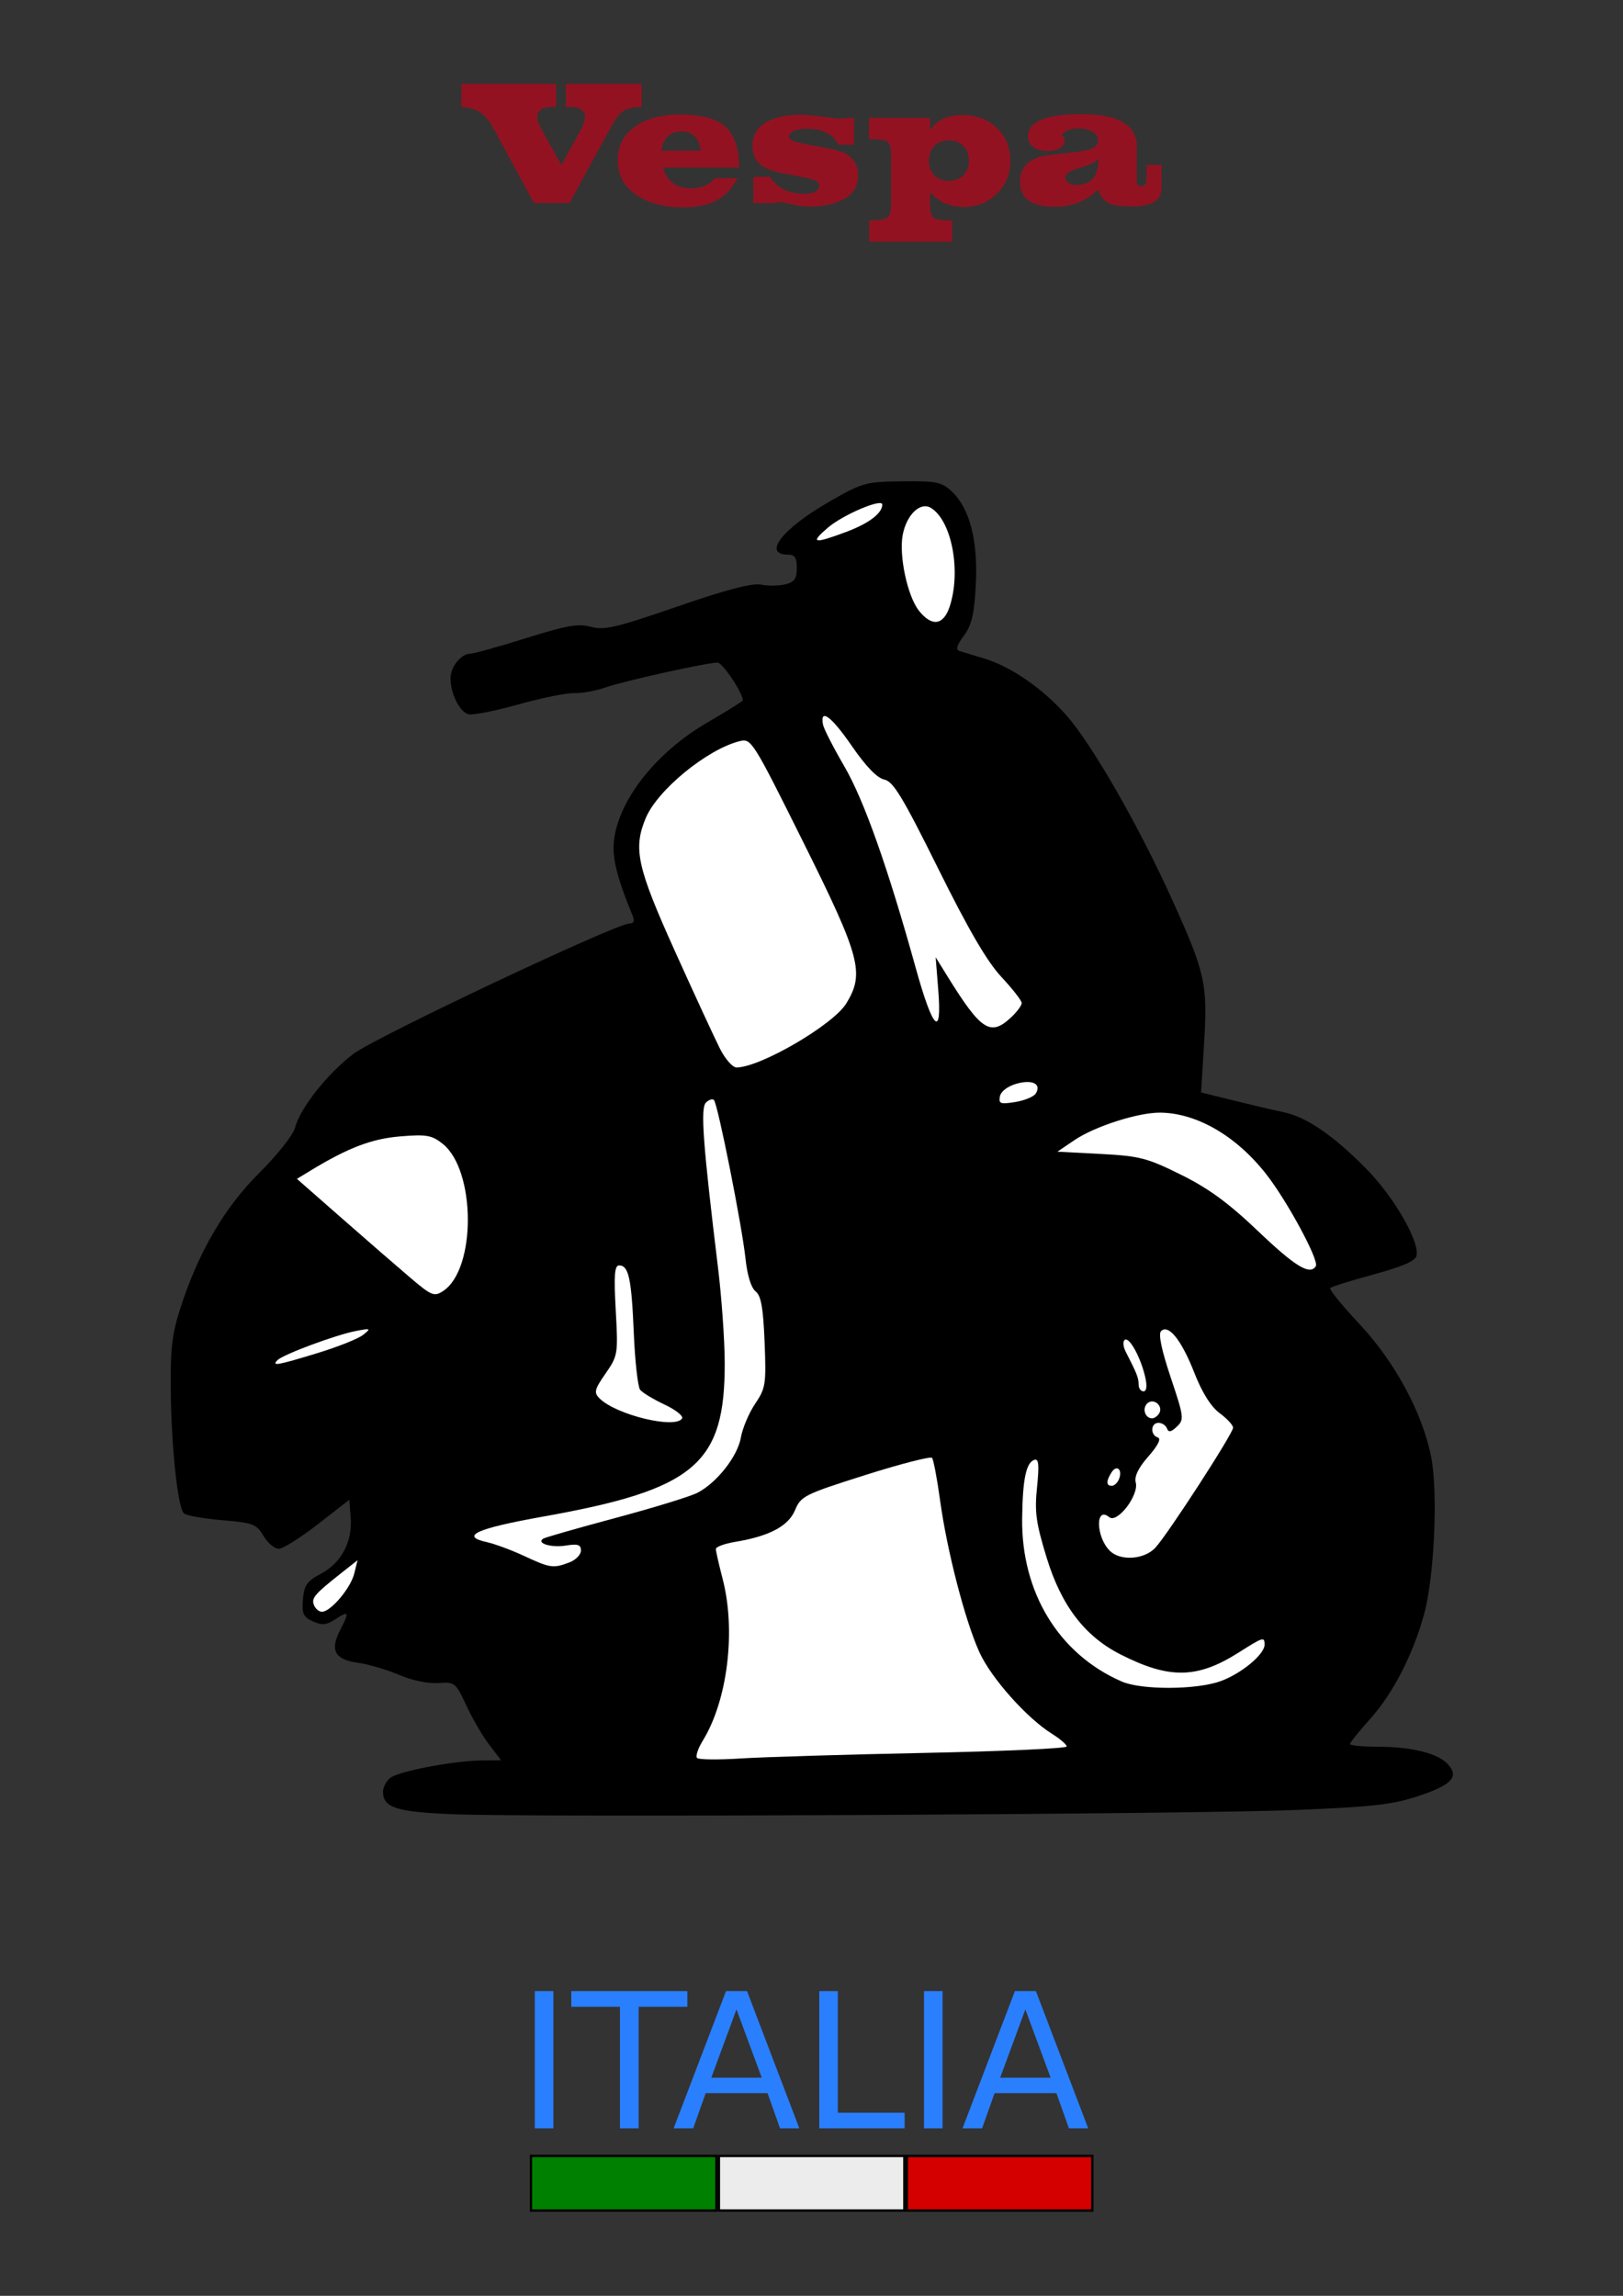 <?xml version="1.0" encoding="UTF-8" standalone="no"?>
<svg
   xmlns:dc="http://purl.org/dc/elements/1.1/"
   xmlns:cc="http://creativecommons.org/ns#"
   xmlns:rdf="http://www.w3.org/1999/02/22-rdf-syntax-ns#"
   xmlns:svg="http://www.w3.org/2000/svg"
   xmlns="http://www.w3.org/2000/svg"
   version="1.1"
   id="svg4729"
   viewBox="0 0 744.094 1052.362"
   height="297mm"
   width="210mm">
  <rect x="0" y="0" width="744.094" height="1052.362" fill="#333333" stroke="none"/>
  <defs
     id="defs4731" />
  <g
     id="layer1">
    <g
       transform="matrix(1.12,0,0,1.12,-4.201,-126.904)"
       id="g5229">
      <path
         style="fill:#000000"
         d="m 534.288,854.08 c 32.13,-1.321 39.659,-2.198 50.63,-5.895 13.52,-4.556 16.368,-7.965 11.076,-13.256 -4.169,-4.169 -14.807,-6.715 -28.107,-6.726 -6.329,-0.006 -11.507,-0.51 -11.507,-1.121 0,-0.611 3.729,-5.258 8.287,-10.327 9.283,-10.325 17.522,-26.346 22.047,-42.875 4.144,-15.135 5.721,-49.36 2.944,-63.906 -3.457,-18.109 -14.819,-39.231 -29.545,-54.921 -7.02,-7.48 -12.349,-14.043 -11.842,-14.586 0.507,-0.543 8.534,-3.061 17.839,-5.596 11.998,-3.269 17.091,-5.509 17.514,-7.703 1.153,-5.987 -9.332,-24.066 -20.584,-35.493 -13.49,-13.699 -24.477,-21.224 -33.822,-23.164 -3.794,-0.788 -12.954,-2.931 -20.355,-4.764 l -13.456,-3.332 1.237,-20.303 c 1.477,-24.239 0.485,-28.653 -13.254,-58.966 -13.809,-30.468 -32.844,-63.557 -43.325,-75.317 -9.808,-11.004 -22.677,-19.821 -33.735,-23.111 -4.05,-1.205 -8.434,-2.53 -9.742,-2.944 -1.732,-0.548 -1.268,-2.252 1.71,-6.28 3.237,-4.379 4.256,-8.743 4.899,-20.986 0.939,-17.888 -2.498,-31.165 -9.856,-38.077 -4.101,-3.853 -6.234,-4.289 -20.224,-4.136 -14.944,0.163 -16.262,0.527 -29.633,8.177 -19.423,11.113 -27.834,21.83 -17.133,21.83 2.738,0 3.574,1.283 3.574,5.488 0,4.34 -0.977,5.733 -4.67,6.66 -2.569,0.645 -7.034,0.7 -9.922,0.122 -3.647,-0.729 -14.138,2.014 -34.338,8.98 -25.019,8.628 -29.963,9.788 -35.356,8.299 -5.159,-1.424 -9.856,-0.607 -26.5,4.612 -11.127,3.489 -21.346,6.343 -22.71,6.343 -3.906,0 -8.266,5.365 -8.266,10.171 0,6.081 3.656,13.507 7.205,14.633 1.63,0.517 10.825,-1.264 20.433,-3.958 9.608,-2.694 19.955,-4.801 22.993,-4.681 3.038,0.12 8.837,-0.931 12.888,-2.335 7.806,-2.705 41.404,-10.148 45.809,-10.148 2.024,0 10.344,12.433 10.344,15.458 0,0.338 -6.518,4.403 -14.485,9.032 -20.656,12.002 -35.923,31.062 -38.191,47.679 -0.992,7.264 0.974,15.431 7.556,31.393 0.902,2.188 0.481,3.222 -1.312,3.222 -5.471,0 -103.806,46.423 -112.936,53.316 -10.618,8.017 -21.951,22.346 -23.939,30.27 -0.723,2.879 -7.219,11.094 -14.511,18.348 -14.416,14.342 -24.974,32.402 -32.436,55.48 -3.429,10.607 -4.124,16.635 -3.923,34.06 0.268,23.317 2.856,47.421 5.36,49.925 0.885,0.885 7.88,2.139 15.544,2.787 12.823,1.084 14.184,1.599 17.051,6.452 1.714,2.901 4.519,5.268 6.233,5.26 1.715,-0.007 8.917,-4.526 16.006,-10.039 l 12.888,-10.024 0.564,7.24 c 0.772,9.901 -3.767,18.536 -12.07,22.964 -5.844,3.116 -6.993,4.741 -7.476,10.575 -0.485,5.857 0.127,7.211 4.067,9.006 3.759,1.713 5.525,1.532 9.316,-0.952 5.447,-3.569 5.701,-2.934 1.822,4.567 -4.232,8.184 -2.166,12.02 7.161,13.298 4.341,0.595 11.962,2.826 16.935,4.958 5.274,2.261 11.968,3.665 16.064,3.369 6.822,-0.493 7.15,-0.232 11.485,9.124 2.454,5.297 6.664,12.518 9.354,16.045 l 4.892,6.414 -8.043,0.097 c -11.669,0.14 -34.121,4.463 -37.425,7.204 -1.561,1.295 -2.838,3.809 -2.838,5.586 0,6.52 5.344,8.255 28.354,9.205 33.611,1.389 302.263,0.044 345.389,-1.729 z"
         id="path5225" />
      <path
         style="fill:#000000"
         d="m 183.493,852.146 c -12.908,-1.897 -17.743,-3.656 -16.928,-6.159 0.932,-2.861 17.942,-6.35 32.033,-6.57 18.407,-0.288 20.86,-2.579 12.313,-11.501 -2.677,-2.794 -7.893,-11.125 -11.59,-18.512 -5.928,-11.843 -7.257,-13.351 -11.242,-12.758 -13.084,1.95 -13.01,2.047 -8.913,-11.831 2.311,-7.829 0.967,-18.323 -2.104,-16.425 -0.983,0.607 -1.85,3.334 -1.927,6.059 -0.252,8.905 -4.525,17.874 -8.342,17.508 -9.181,-0.881 -19.312,-3.066 -20.096,-4.334 -0.479,-0.776 2.233,-7.913 6.028,-15.861 6.666,-13.961 6.922,-15.239 7.54,-37.711 0.417,-15.166 -0.096,-24.634 -1.473,-27.208 -3.102,-5.797 -5.61,-2.94 -5.61,6.39 0,6.802 -0.587,8.176 -3.494,8.176 -1.922,0 -9.318,4.557 -16.435,10.126 -7.118,5.569 -13.652,10.126 -14.52,10.126 -0.868,0 -2.996,-2.399 -4.728,-5.331 -2.919,-4.941 -4.21,-5.425 -17.651,-6.615 l -14.502,-1.284 -1.141,-9.495 c -0.627,-5.222 -1.148,-13.344 -1.157,-18.049 l -0.016,-8.554 20.712,-8.221 c 11.392,-4.522 26.926,-10.068 34.521,-12.326 7.595,-2.258 16.501,-5.754 19.792,-7.77 6.51,-3.988 7.952,-10.089 2.849,-12.048 -5.203,-1.996 -36.559,9.944 -56.811,21.634 -10.465,6.041 -19.9,10.983 -20.966,10.983 -3.172,0 -2.216,-16.56 1.791,-31.02 6.954,-25.093 24.672,-54.35 38.428,-63.453 4.682,-3.098 7.906,-6.848 8.611,-10.013 0.619,-2.783 1.558,-6.633 2.087,-8.556 0.528,-1.923 6.458,-8.981 13.177,-15.683 11.9,-11.871 13.546,-12.795 63.637,-35.697 28.281,-12.931 52.308,-23.153 53.392,-22.716 1.084,0.437 8.116,14.218 15.627,30.624 7.511,16.407 14.771,30.258 16.133,30.781 1.362,0.523 3.502,0.137 4.755,-0.857 1.253,-0.994 5.212,-2.334 8.797,-2.979 8.145,-1.464 31.144,-12.385 39.492,-18.753 9.09,-6.933 14.519,-19.145 13.303,-29.927 -1.13,-10.022 -41.999,-93.71 -46.632,-95.488 -1.547,-0.594 -7.933,1.098 -14.192,3.759 -9.049,3.848 -10.436,4.107 -6.776,1.268 2.532,-1.963 8.538,-5.414 13.348,-7.668 4.81,-2.254 8.745,-5.123 8.745,-6.376 0,-3.514 -9.665,-21.32 -12.074,-22.244 -2.976,-1.142 -48.914,8.322 -51.727,10.657 -1.261,1.047 -4.613,1.666 -7.448,1.377 -2.836,-0.289 -14.131,1.86 -25.1,4.777 -21.786,5.792 -23.235,5.483 -23.294,-4.973 -0.022,-3.997 1.01,-5.257 5.035,-6.145 2.785,-0.615 12.772,-3.614 22.195,-6.665 13.295,-4.305 18.655,-5.232 23.934,-4.141 9.282,1.92 9.627,1.842 38.44,-8.624 20.033,-7.277 26.904,-9.012 32.345,-8.167 4.194,0.651 9.389,0.036 13.22,-1.565 5.134,-2.145 6.421,-3.773 6.899,-8.73 0.55,-5.7 1.42,-6.412 13.471,-11.035 7.086,-2.718 14.335,-5.849 16.11,-6.957 2.934,-1.833 3.228,-1.054 3.237,8.587 0.006,5.831 0.912,13.851 2.015,17.821 2.399,8.641 10.765,17.565 16.705,17.819 4.261,0.183 4.259,0.192 -0.319,1.658 -2.532,0.811 -8.15,1.557 -12.487,1.658 -10.063,0.234 -20.653,4.611 -20.653,8.536 0,2.564 1.175,2.786 7.825,1.475 4.304,-0.848 15.281,-1.543 24.395,-1.543 14.699,0 17.78,0.613 27.29,5.432 20.332,10.302 40.028,37.384 63.221,86.929 15.586,33.295 17.526,43.712 14.151,75.997 l -1.2,11.485 -5.704,-0.889 c -14.067,-2.192 -39.828,6.985 -52.29,18.626 -8.684,8.112 -7.777,10.157 3.781,8.519 22.77,-3.228 41.236,0.281 58.355,11.088 4.452,2.811 15.421,12.053 24.374,20.537 8.953,8.485 17.018,15.427 17.923,15.427 2.736,0 26.383,25.325 33.607,35.992 14.271,21.072 19.475,45.18 16.192,75.01 -3.535,32.125 -13.04,53.716 -30.317,68.868 -5.545,4.863 -10.092,9.753 -10.105,10.866 -0.015,1.275 7.1,2.427 19.228,3.114 38.898,2.203 34.364,12.191 -7.284,16.048 -41.397,3.834 -351.96,6.898 -373.809,3.688 z"
         id="path5223" />
      <path
         style="fill:#000000"
         d="m 429.806,834.374 c 14.495,-0.758 21.633,-1.834 21.633,-3.261 0,-1.171 -6.278,-6.62 -13.952,-12.108 -22.393,-16.015 -29.032,-26.544 -37.437,-59.373 -2.919,-11.403 -6.343,-28.423 -7.607,-37.822 -1.264,-9.398 -3.009,-17.527 -3.878,-18.064 -0.868,-0.537 -14.831,3.244 -31.029,8.401 -28.362,9.03 -29.546,9.605 -32.032,15.554 -2.624,6.28 -9.492,9.665 -26.541,13.081 -7.9,1.583 -8.908,4.694 -5.273,16.265 7.119,22.661 5.041,44.694 -6.167,65.387 -3.006,5.551 -5.466,11.303 -5.466,12.782 0,2.33 8.432,2.529 63.058,1.489 34.682,-0.661 72.792,-1.711 84.691,-2.333 z"
         id="path5221" />
      <path
         style="fill:#ffffff"
         d="m 289.095,832.795 c -0.686,-0.698 0.363,-3.883 2.332,-7.078 10.164,-16.494 13.659,-45.01 8.121,-66.269 -1.519,-5.831 -2.762,-11.318 -2.762,-12.192 0,-0.874 3.521,-2.176 7.825,-2.892 14.109,-2.349 21.844,-6.442 24.588,-13.007 2.4,-5.744 3.865,-6.475 28.769,-14.366 14.432,-4.573 26.725,-7.728 27.317,-7.011 0.592,0.717 2.072,8.554 3.29,17.416 2.842,20.687 10.231,49.203 16.101,62.134 4.783,10.539 19.408,26.965 29.733,33.396 3.291,2.05 5.984,4.374 5.984,5.166 0,0.792 -26.305,1.979 -58.455,2.638 -32.15,0.659 -65.911,1.679 -75.025,2.267 -9.113,0.587 -17.131,0.497 -17.818,-0.201 z"
         id="path5219" />
      <path
         style="fill:#ffffff"
         d="m 503.192,801.425 c 8.531,-3.01 18.208,-10.983 18.208,-15.002 0,-3.328 -0.525,-3.171 -10.494,3.151 -17.036,10.804 -28.413,11.014 -48.385,0.894 -14.704,-7.451 -24.293,-19.972 -30.305,-39.572 -4.396,-14.33 -5.001,-18.747 -3.961,-28.901 0.947,-9.242 0.697,-11.809 -1.092,-11.213 -3.382,1.127 -4.792,7.866 -5,23.891 -0.393,30.371 15.029,55.647 40.783,66.841 8.008,3.481 30.267,3.432 40.245,-0.089 z"
         id="path5217" />
      <path
         style="fill:#ffffff"
         d="m 236.831,752.753 c 2.597,-0.988 4.723,-3.167 4.723,-4.844 0,-2.427 -1.252,-2.845 -6.142,-2.051 -6.026,0.978 -12.348,-0.972 -9.244,-2.85 0.868,-0.525 14.24,-4.35 29.717,-8.5 15.477,-4.15 30.474,-8.753 33.327,-10.228 7.967,-4.12 16.466,-14.915 17.81,-22.623 0.666,-3.819 3.29,-10.028 5.83,-13.798 4.326,-6.419 4.572,-8.025 3.879,-25.282 -0.565,-14.072 -1.438,-18.98 -3.693,-20.762 -1.82,-1.439 -3.403,-6.6 -4.126,-13.454 -1.413,-13.39 -11.351,-63.285 -12.917,-64.85 -0.611,-0.611 -2.092,-0.129 -3.292,1.071 -2.273,2.273 -1.189,17.033 4.961,67.535 1.48,12.151 2.716,29.606 2.748,38.789 0.143,41.615 -12.08,51.987 -74.357,63.095 -27.334,4.876 -34.204,7.998 -23.009,10.457 3.23,0.71 10.109,3.262 15.287,5.673 10.629,4.949 11.905,5.13 18.499,2.623 z"
         id="path5215" />
      <path
         style="fill:#ffffff"
         d="m 301.602,624.539 c -0.674,-5.739 -0.859,-10.801 -0.411,-11.249 0.448,-0.448 1.398,3.849 2.11,9.55 0.712,5.701 0.897,10.763 0.411,11.249 -0.486,0.486 -1.436,-3.811 -2.11,-9.55 z"
         id="path5213" />
      <path
         style="fill:#ffffff"
         d="m 476.709,746.724 c 5.139,-5.575 31.804,-46.747 31.804,-49.107 0,-1.03 -2.468,-3.698 -5.485,-5.929 -3.591,-2.655 -7.184,-8.385 -10.403,-16.591 -5.247,-13.375 -10.571,-20.02 -13.607,-16.984 -1.162,1.162 0.225,7.808 3.948,18.908 5.443,16.23 5.574,17.273 2.536,20.165 -2.378,2.263 -3.425,2.456 -4.058,0.748 -0.469,-1.266 -2.027,-2.301 -3.461,-2.301 -3.219,0 -3.472,4.929 -0.307,5.984 1.494,0.498 0.148,3.22 -3.835,7.756 -4.132,4.706 -5.82,8.198 -5.167,10.693 1.356,5.184 -7.607,16.872 -10.865,14.169 -5.709,-4.738 -5.515,8.018 0.209,13.742 4.316,4.316 14.167,3.656 18.692,-1.252 z"
         id="path5211" />
      <path
         style="fill:#ffffff"
         d="m 468.929,737.979 c 1.833,-2.025 3.625,-3.682 3.983,-3.682 0.358,0 -0.384,1.657 -1.649,3.682 -1.265,2.025 -3.057,3.682 -3.983,3.682 -0.926,0 -0.184,-1.657 1.649,-3.682 z"
         id="path5209" />
      <path
         style="fill:#ffffff"
         d="m 492.788,695.511 c -0.667,-1.08 -0.771,-2.406 -0.231,-2.946 1.319,-1.319 4.91,1.005 4.91,3.177 0,2.353 -3.178,2.196 -4.678,-0.231 z"
         id="path5207" />
      <path
         style="fill:#000000"
         d="m 110.024,726.07 c 3.449,-2.609 3.413,-2.703 -1.029,-2.696 -2.532,0.004 -6.674,1.191 -9.205,2.638 l -4.603,2.631 5.632,0.065 c 3.097,0.036 7.24,-1.151 9.205,-2.638 z"
         id="path5205" />
      <path
         style="fill:#ffffff"
         d="m 461.85,718.568 c 1.491,-3.885 -0.998,-5.983 -3.119,-2.629 -2.254,3.564 -2.209,5.47 0.13,5.47 1.044,0 2.389,-1.278 2.989,-2.841 z"
         id="path5203" />
      <path
         style="fill:#ffffff"
         d="m 282.949,693.839 c 0.61,-0.987 -2.613,-3.544 -7.162,-5.682 -4.549,-2.138 -9.045,-4.852 -9.991,-6.03 -0.946,-1.178 -2.12,-11.67 -2.608,-23.315 -0.935,-22.293 -2.093,-27.616 -6.009,-27.616 -1.869,0 -2.17,4.018 -1.378,18.388 0.988,17.925 0.883,18.576 -4.165,25.861 -4.57,6.594 -4.858,7.793 -2.457,10.195 6.728,6.728 31.032,12.63 33.769,8.201 z"
         id="path5201" />
      <path
         style="fill:#ffffff"
         d="m 257.46,685.18 c -3.891,-2.043 -4.727,-3.304 -3.201,-4.829 1.525,-1.525 3.114,-1.015 6.084,1.955 5.139,5.139 3.86,6.414 -2.883,2.874 z"
         id="path5199" />
      <path
         style="fill:#ffffff"
         d="m 478.234,691.791 c 1.897,-3.07 -2.37,-6.59 -4.91,-4.05 -2.124,2.124 -0.795,6.052 2.049,6.052 0.893,0 2.18,-0.901 2.861,-2.002 z"
         id="path5197" />
      <path
         style="fill:#ffffff"
         d="m 472.607,677.204 c -1.766,-8.041 -6.462,-16.755 -8.388,-15.565 -0.947,0.585 -0.761,2.767 0.432,5.082 4.447,8.629 5.198,10.542 5.198,13.238 0,1.533 0.894,2.787 1.987,2.787 1.252,0 1.537,-2.051 0.77,-5.542 z"
         id="path5195" />
      <path
         style="fill:#000000"
         d="m 189.71,644.817 c 11.128,-7.795 13.855,-42.325 4.735,-59.962 -8.155,-15.771 -27.573,-16.443 -55.989,-1.938 -9.618,4.91 -17.731,10.191 -18.029,11.736 -0.318,1.649 7.564,9.963 19.09,20.136 41.113,36.287 41.191,36.333 50.193,30.028 z"
         id="path5193" />
      <path
         style="fill:#ffffff"
         d="m 171.84,636.356 c -5.135,-4.358 -17.708,-15.269 -27.939,-24.248 l -18.602,-16.325 5.617,-3.416 c 15.346,-9.333 25.017,-13.013 36.714,-13.971 10.695,-0.876 12.887,-0.495 17.294,3.005 13.675,10.86 13.813,51.382 0.206,60.291 -3.642,2.384 -4.688,1.964 -13.289,-5.335 z"
         id="path5191" />
      <path
         style="fill:#ffffff"
         d="m 427.739,560.853 c 2.437,-3.942 -1.41,-5.867 -7.967,-3.987 -3.567,1.023 -6.321,3.142 -6.71,5.163 -0.579,3.004 0.198,3.289 6.282,2.301 3.818,-0.62 7.596,-2.185 8.396,-3.478 z"
         id="path5189" />
      <path
         style="fill:#ffffff"
         d="m 417.72,529.614 c 2.344,-2.202 4.261,-4.808 4.261,-5.793 0,-0.984 -3.723,-5.77 -8.274,-10.635 -5.861,-6.266 -13.416,-19.208 -25.905,-44.377 -14.577,-29.376 -18.402,-35.691 -22.079,-36.452 -2.916,-0.603 -7.508,-5.359 -13.331,-13.808 -8.367,-12.139 -13.101,-15.619 -11.733,-8.624 0.334,1.706 4.249,9.353 8.7,16.995 8.07,13.852 17.817,41.375 29.272,82.65 7.015,25.277 10.775,28.964 9.199,9.022 l -1.067,-13.511 4.553,7.364 c 14.069,22.756 17.844,25.211 26.404,17.17 z"
         id="path5187" />
      <path
         style="fill:#ffffff"
         d="m 405.94,525.792 c -5.173,-5.647 -10.25,-16.131 -18.199,-37.586 -7.648,-20.641 -8.736,-22.324 -12.442,-19.248 -2.228,1.849 -3.545,-0.461 -8.232,-14.439 -4.873,-14.531 -5.189,-16.622 -2.489,-16.501 2.136,0.096 8.404,10.974 20.28,35.194 10.99,22.414 19.809,37.898 24.453,42.937 6.666,7.231 7.021,8.124 4.312,10.833 -3.667,3.667 -3.162,3.745 -7.684,-1.19 z"
         id="path5185" />
      <path
         style="fill:#ffffff"
         d="m 132.247,770.156 c -1.091,-2.843 0.311,-4.458 11.573,-13.334 l 6.289,-4.956 -1.357,5.483 c -1.475,5.961 -9.64,15.609 -13.209,15.609 -1.221,0 -2.704,-1.262 -3.296,-2.803 z"
         id="path5183" />
      <path
         style="fill:#ffffff"
         d="m 117.374,669.948 c 2.331,-2.331 24.017,-10.381 32.125,-11.924 6.041,-1.15 6.221,-1.049 2.88,1.615 -1.96,1.563 -10.365,4.916 -18.677,7.451 -16.587,5.059 -18.94,5.471 -16.327,2.859 z"
         id="path5181" />
      <path
         style="fill:#ffffff"
         d="m 518.82,617.254 c -12.212,-11.636 -20.281,-17.544 -31.659,-23.182 -13.861,-6.868 -16.897,-7.651 -32.914,-8.489 l -17.645,-0.923 6.842,-4.649 c 8.41,-5.715 26.255,-11.441 35.315,-11.333 14.927,0.179 31.074,9.561 43.292,25.156 8.623,11.006 21.761,35.355 20.328,37.674 -2.376,3.845 -8.369,0.219 -23.56,-14.255 z"
         id="path5179" />
      <path
         style="fill:#000000"
         d="m 540.826,615.077 c -6.703,-13.2 -12.299,-21.163 -21.173,-30.129 -6.634,-6.703 -13.711,-13.061 -15.728,-14.13 -7.606,-4.032 -0.537,-4.448 11.034,-0.65 6.623,2.174 13.59,3.953 15.483,3.953 4.771,0 23.392,14.049 33.104,24.977 8.804,9.906 16.189,24.238 13.72,26.627 -1.456,1.409 -22.307,7.321 -25.753,7.303 -0.866,-0.006 -5.676,-8.082 -10.687,-17.951 z"
         id="path5177" />
      <path
         style="fill:#ffffff"
         d="m 298.554,542.677 c -2.107,-4.13 -10.409,-22.091 -18.448,-39.913 -15.595,-34.572 -17.255,-42.12 -12.017,-54.656 4.8,-11.489 25.116,-28.125 38.425,-31.465 4.774,-1.198 5.321,-0.33 26.112,41.442 23.354,46.923 25.11,53.506 17.568,65.875 -5.348,8.771 -35.275,26.227 -44.965,26.227 -1.564,0 -4.567,-3.379 -6.674,-7.509 z"
         id="path5175" />
      <path
         style="fill:#ffffff"
         d="m 379.877,363.203 c -4.664,-5.93 -8.197,-22.476 -6.608,-30.947 1.554,-8.282 7.207,-13.711 11.538,-11.082 8.529,5.178 12.467,25.906 7.679,40.416 -2.542,7.702 -7.337,8.315 -12.608,1.613 z"
         id="path5173" />
      <path
         style="fill:#ffffff"
         d="m 342.664,329.247 c 6.21,-5.31 22.244,-12.113 22.244,-9.438 0,3.554 -5.482,7.714 -14.729,11.176 -13.486,5.049 -15.034,4.692 -7.515,-1.737 z"
         id="path5171" />
      <path
         style="fill:#000000"
         d="m 371.738,316.367 c 0.533,-2.038 2.511,-3.682 4.43,-3.682 4.332,0 4.415,1.636 0.246,4.801 -4.53,3.439 -5.789,3.138 -4.676,-1.119 z"
         id="path5167" />
    </g>
    <g
       transform="translate(-6.3161073e-4,-19.008)"
       id="text3919"
       style="font-style:normal;font-variant:normal;font-weight:100;font-stretch:normal;font-size:82.979px;line-height:125%;font-family:Primavera;-inkscape-font-specification:'Primavera Thin';text-align:start;letter-spacing:0px;word-spacing:0px;writing-mode:lr-tb;text-anchor:start;fill:#931221;fill-opacity:1;stroke:none">
      <path
         id="path3924"
         d="m 294.136,68.001 c -3.319,4.4e-5 -5.947,0.553 -7.883,1.66 -1.881,1.106 -3.623,3.098 -5.228,5.974 l -19.915,36.428 -16.347,0 -18.587,-34.353 c -1.936,-3.651 -4.343,-6.279 -7.219,-7.883 -1.715,-0.996 -4.204,-1.604 -7.468,-1.826 l 0,-10.538 43.481,0 0,10.538 -1.328,0 c -4.868,4.4e-5 -7.302,1.494 -7.302,4.481 -4e-5,1.549 0.636,3.457 1.909,5.726 l 9.128,16.43 8.879,-16.098 c 1.272,-2.323 1.908,-4.287 1.909,-5.891 -5e-5,-3.098 -2.489,-4.647 -7.468,-4.647 l -1.245,0 0,-10.538 34.685,0 0,10.538" />
      <path
         id="path3926"
         d="m 338.879,95.799 -34.934,0 c 1.825,6.362 6.223,9.543 13.194,9.543 4.315,1e-5 7.883,-1.549 10.704,-4.647 l 10.289,0 c -2.655,5.034 -6.168,8.602 -10.538,10.704 -3.762,1.77 -8.74,2.655 -14.936,2.655 -7.8,0 -14.383,-1.632 -19.749,-4.896 -6.472,-3.872 -9.708,-9.46 -9.708,-16.762 0,-7.025 3.07,-12.419 9.211,-16.181 5.145,-3.153 11.451,-4.73 18.919,-4.73 9.46,4.1e-5 16.291,1.66 20.496,4.979 4.702,3.762 7.053,10.206 7.053,19.334 m -17.674,-7.717 c -0.664,-5.864 -3.568,-8.796 -8.713,-8.796 -5.255,3.3e-5 -8.381,2.932 -9.377,8.796 l 18.089,0" />
      <path
         id="path3928"
         d="m 393.447,99.533 c -5e-5,5.2 -2.655,9.017 -7.966,11.451 -3.983,1.826 -8.906,2.738 -14.77,2.738 -2.711,0 -6.14,-0.553 -10.289,-1.66 -1.106,-0.277 -1.936,-0.415 -2.489,-0.415 -0.221,0 -0.692,0.083 -1.411,0.249 -0.719,0.111 -1.549,0.166 -2.489,0.166 l -8.63,0.083 0,-12.115 7.634,0 c 3.098,5.2 8.381,7.8 15.849,7.8 4.481,1e-5 6.721,-1.3 6.721,-3.9 -3e-5,-1.494 -2.13,-2.655 -6.389,-3.485 l -9.957,-1.909 c -5.255,-0.996 -8.879,-2.406 -10.87,-4.232 -2.268,-2.047 -3.402,-4.896 -3.402,-8.547 0,-5.311 2.628,-9.155 7.883,-11.534 3.817,-1.77 8.74,-2.655 14.77,-2.655 1.494,4e-5 4.674,0.304 9.543,0.913 2.434,0.277 4.619,0.581 6.555,0.913 l 7.8,-0.415 0,12.364 -7.053,0 c -2.6,-4.868 -7.468,-7.302 -14.604,-7.302 -1.826,3.4e-5 -3.485,0.221 -4.979,0.664 -2.157,0.664 -3.236,1.715 -3.236,3.153 -2e-5,1.162 2.323,2.185 6.97,3.07 l 9.708,1.826 c 4.536,0.83 7.662,1.743 9.377,2.738 3.817,2.157 5.725,5.504 5.726,10.04" />
      <path
         id="path3930"
         d="m 463.217,92.811 c -6e-5,5.974 -2.075,10.981 -6.223,15.019 -4.094,4.038 -9.128,6.057 -15.102,6.057 -6.472,-10e-6 -11.645,-2.268 -15.517,-6.804 l 0,4.979 c -3e-5,3.319 0.415,5.449 1.245,6.389 0.83,0.94 2.96,1.466 6.389,1.577 l 2.572,0.083 0,9.708 -38.087,0 0,-9.708 2.323,-0.083 c 3.319,-0.111 5.421,-0.636 6.306,-1.577 0.94,-0.885 1.411,-3.015 1.411,-6.389 l 0,-21.243 c -1e-5,-3.374 -0.415,-5.504 -1.245,-6.389 -0.774,-0.94 -2.932,-1.466 -6.472,-1.577 l -2.406,-0.083 0,-9.708 27.964,0 0,5.56 c 3.319,-4.591 8.242,-6.887 14.77,-6.887 6.362,4e-5 11.617,1.936 15.766,5.808 4.204,3.872 6.306,8.962 6.306,15.268 m -19.002,-0.166 c -5e-5,-2.766 -0.858,-5.006 -2.572,-6.721 -1.66,-1.715 -3.872,-2.572 -6.638,-2.572 -2.766,2.9e-5 -4.979,0.857 -6.638,2.572 -1.66,1.715 -2.489,3.955 -2.489,6.721 -3e-5,2.766 0.83,5.006 2.489,6.721 1.66,1.715 3.872,2.572 6.638,2.572 2.711,1e-5 4.923,-0.857 6.638,-2.572 1.715,-1.77 2.572,-4.011 2.572,-6.721" />
      <path
         id="path3932"
         d="m 532.523,101.69 c -7e-5,0.553 0.028,1.079 0.083,1.577 -7e-5,3.485 -0.692,5.919 -2.074,7.302 -2.047,2.047 -6.14,3.07 -12.281,3.07 -4.038,0 -7.081,-0.387 -9.128,-1.162 -3.043,-1.217 -4.868,-3.457 -5.477,-6.721 -5.366,5.366 -12.115,8.049 -20.247,8.049 -10.511,-1e-5 -15.766,-3.845 -15.766,-11.534 0,-5.753 3.098,-9.57 9.294,-11.451 1.383,-0.443 7.136,-1.189 17.26,-2.24 6.196,-0.664 9.294,-2.351 9.294,-5.062 -4e-5,-1.991 -1.079,-3.485 -3.236,-4.481 -1.66,-0.774 -3.623,-1.162 -5.891,-1.162 -3.153,3.4e-5 -5.698,0.885 -7.634,2.655 0.94,1.162 1.411,2.102 1.411,2.821 0.055,1.604 -0.83,2.877 -2.655,3.817 -1.438,0.719 -3.043,1.079 -4.813,1.079 -2.434,2.4e-5 -4.509,-0.47 -6.223,-1.411 -2.102,-1.217 -3.153,-2.96 -3.153,-5.228 -10e-6,-6.86 8.16,-10.289 24.479,-10.289 17.094,4.1e-5 25.585,5.089 25.474,15.268 -6e-5,0.387 -0.028,0.802 -0.083,1.245 -6e-5,0.387 -6e-5,0.581 0,0.581 l 0,11.866 c -6e-5,1.715 0.028,2.655 0.083,2.821 0.221,0.83 0.913,1.245 2.074,1.245 1.549,10e-6 2.323,-1.051 2.323,-3.153 l 0.083,-6.555 6.804,0 0,7.053 m -28.877,-9.874 c -1.106,1.383 -4.094,2.794 -8.962,4.232 -4.149,1.217 -6.223,2.655 -6.223,4.315 -2e-5,1.162 0.608,2.047 1.826,2.655 0.94,0.498 2.047,0.747 3.319,0.747 6.694,1e-5 10.04,-3.983 10.04,-11.949" />
    </g>
    <g
       transform="translate(-6.3161073e-4,-19.008)"
       id="g3982">
      <g
         style="font-style:normal;font-weight:normal;font-size:86.272px;line-height:125%;font-family:Sans;letter-spacing:0px;word-spacing:0px;fill:#2a7fff;fill-opacity:1;stroke:none"
         id="text3915"
         transform="translate(-6e-6,0)">
        <path
           d="m 245.188,931.711 8.509,0 0,62.892 -8.509,0 0,-62.892"
           id="path3935" />
        <path
           d="m 261.912,931.711 53.204,0 0,7.161 -22.326,0 0,55.731 -8.551,0 0,-55.731 -22.326,0 0,-7.161"
           id="path3937" />
        <path
           d="m 337.652,940.094 -11.542,31.299 23.127,0 -11.584,-31.299 m -4.802,-8.383 9.647,0 23.969,62.892 -8.846,0 -5.729,-16.134 -28.35,0 -5.729,16.134 -8.973,0 24.011,-62.892"
           id="path3939" />
        <path
           d="m 375.607,931.711 8.509,0 0,55.731 30.625,0 0,7.161 -39.134,0 0,-62.892"
           id="path3941" />
        <path
           d="m 423.629,931.711 8.509,0 0,62.892 -8.509,0 0,-62.892"
           id="path3943" />
        <path
           d="m 470.093,940.094 -11.542,31.299 23.127,0 -11.584,-31.299 m -4.802,-8.383 9.647,0 23.969,62.892 -8.846,0 -5.729,-16.134 -28.35,0 -5.729,16.134 -8.973,0 24.011,-62.892"
           id="path3945" />
      </g>
      <g
         id="g3953"
         transform="matrix(1.103,0,0,1.103,663.697,606.997)">
        <rect
           y="362.883"
           x="-381.028"
           height="22.68"
           width="77.113"
           id="rect3947"
           style="color:#000000;display:inline;overflow:visible;visibility:visible;fill:#008000;stroke:#000000;stroke-width:1px;stroke-linecap:butt;stroke-linejoin:miter;stroke-miterlimit:4;stroke-dasharray:none;stroke-dashoffset:0;stroke-opacity:1;marker:none;enable-background:accumulate" />
        <rect
           style="color:#000000;display:inline;overflow:visible;visibility:visible;fill:#ececec;stroke:#000000;stroke-width:1px;stroke-linecap:butt;stroke-linejoin:miter;stroke-miterlimit:4;stroke-dasharray:none;stroke-dashoffset:0;stroke-opacity:1;marker:none;enable-background:accumulate"
           id="rect3949"
           width="77.113"
           height="22.68"
           x="-302.915"
           y="362.883" />
        <rect
           y="362.883"
           x="-224.802"
           height="22.68"
           width="77.113"
           id="rect3951"
           style="color:#000000;display:inline;overflow:visible;visibility:visible;fill:#d40000;stroke:#000000;stroke-width:1px;stroke-linecap:butt;stroke-linejoin:miter;stroke-miterlimit:4;stroke-dasharray:none;stroke-dashoffset:0;stroke-opacity:1;marker:none;enable-background:accumulate" />
      </g>
    </g>
  </g>
</svg>
